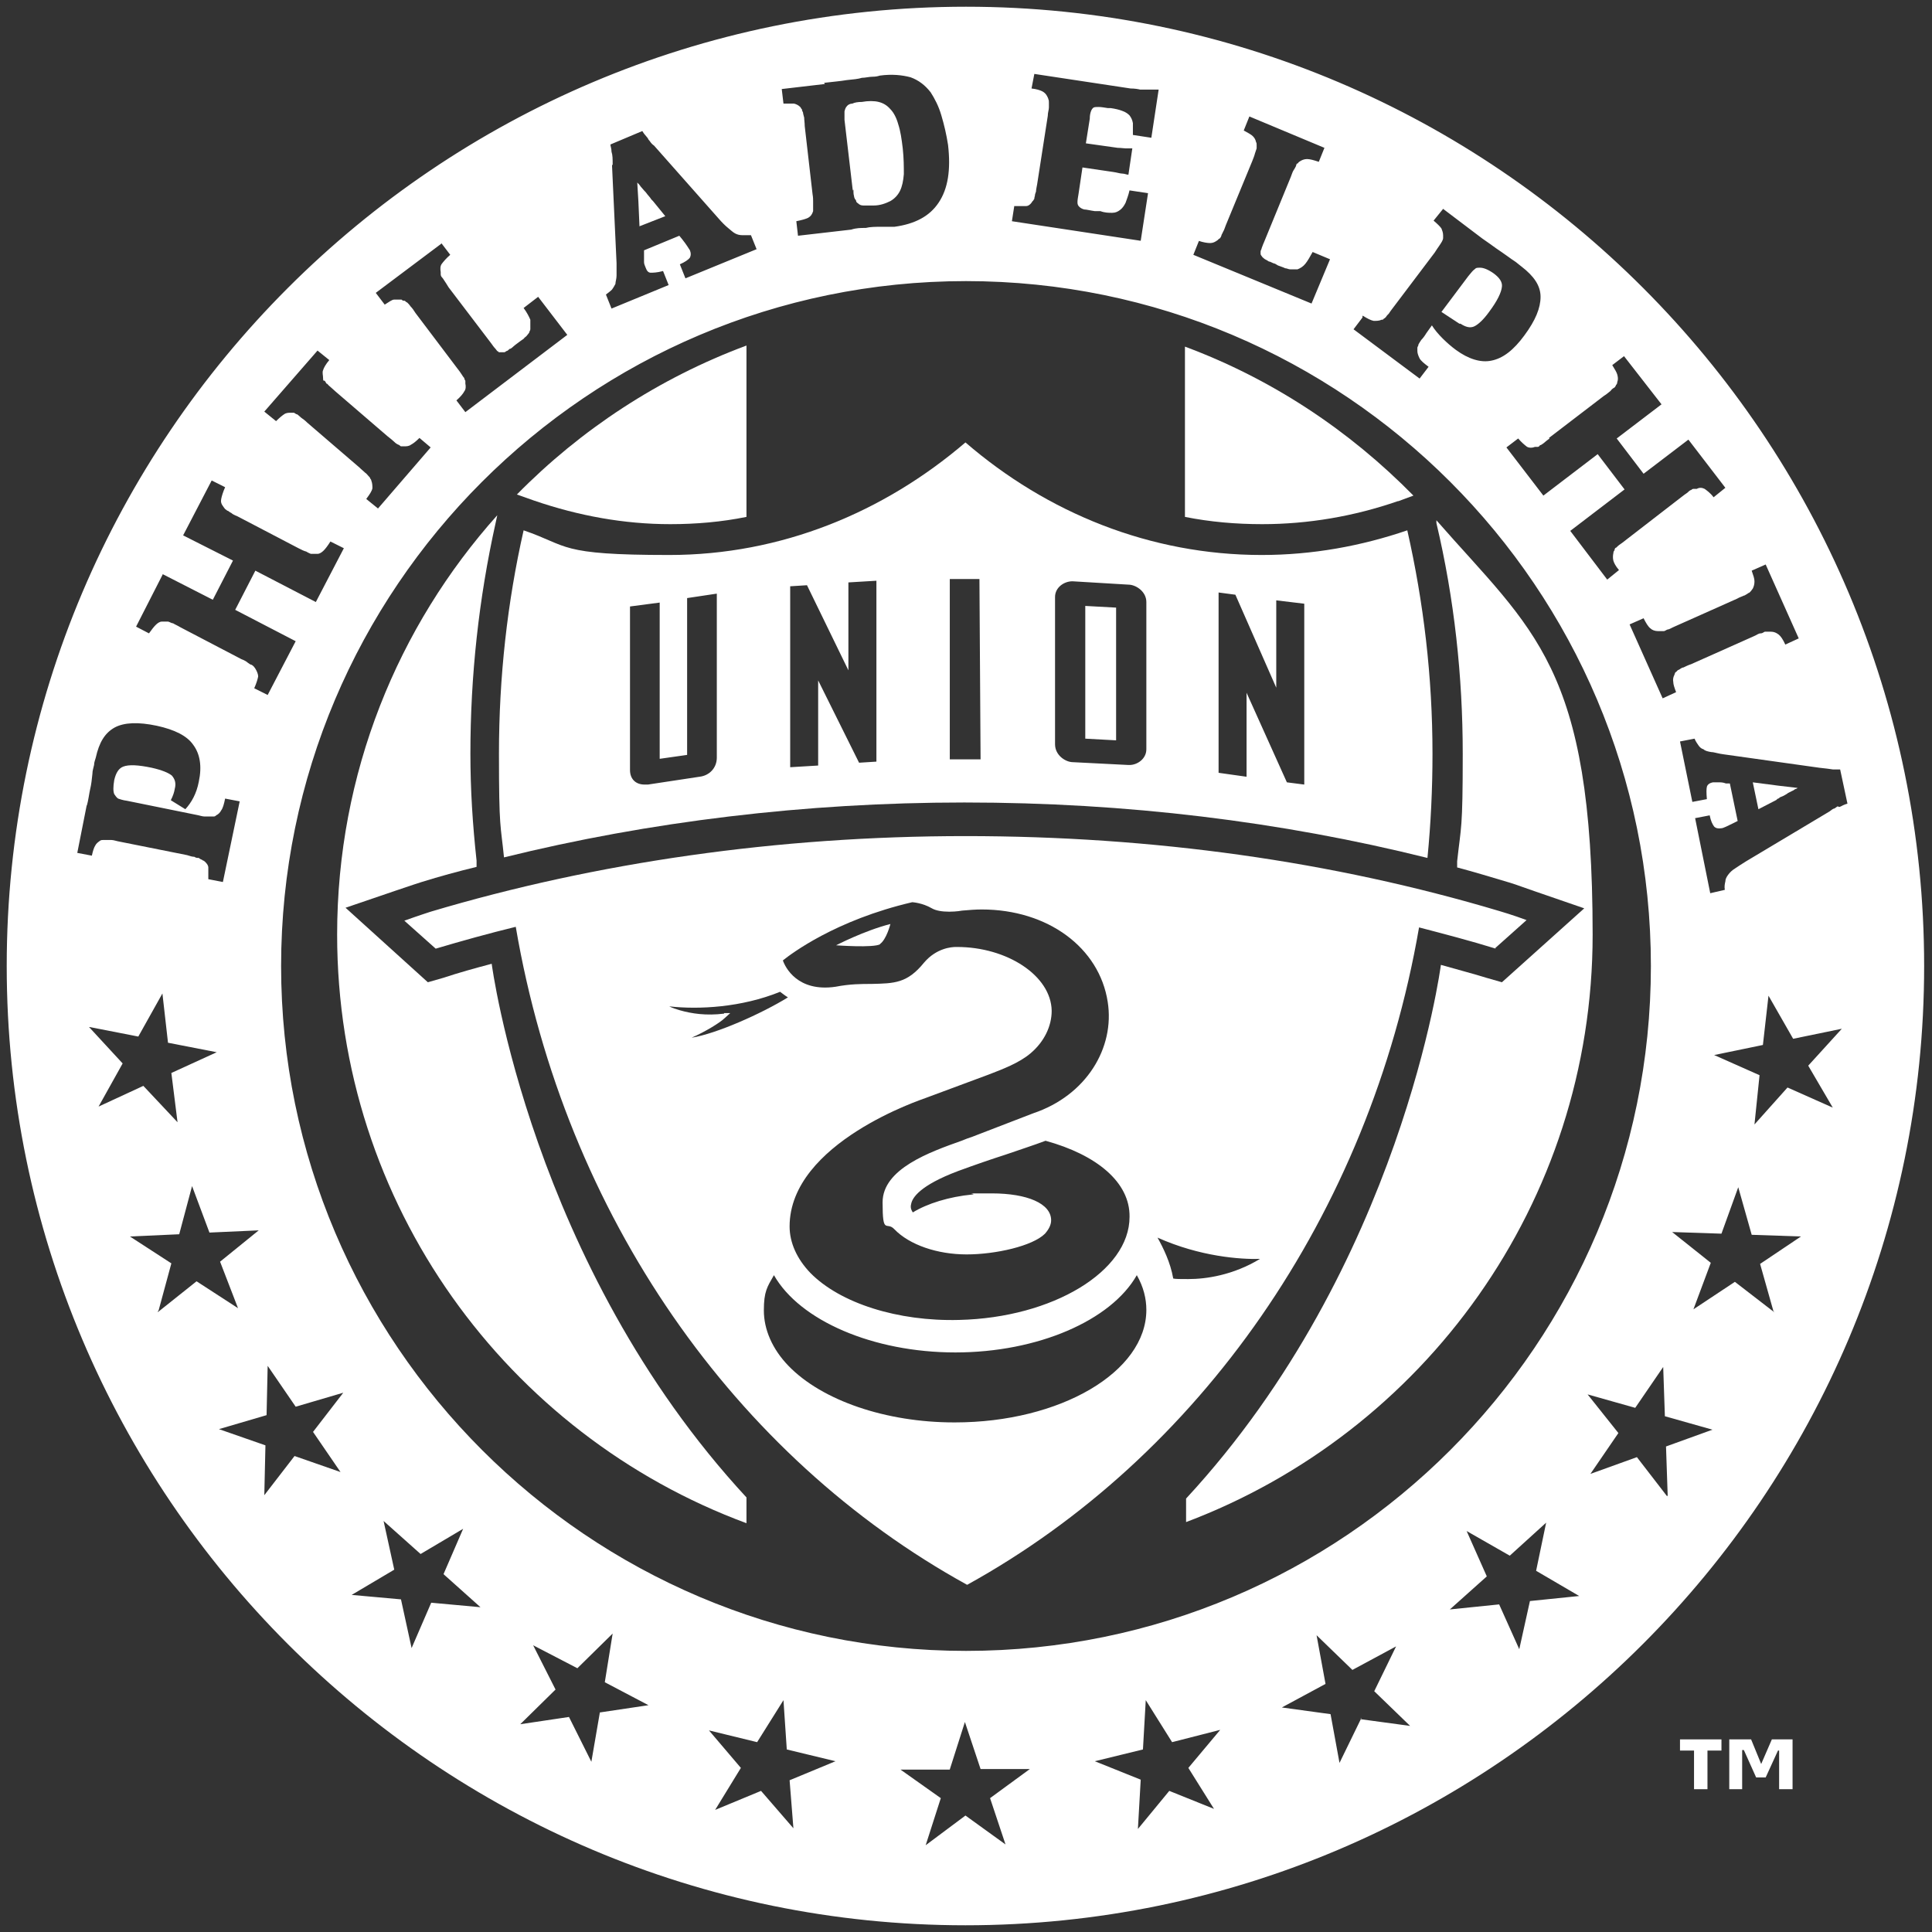 <svg width="46" height="46" viewBox="0 0 46 46" fill="none" xmlns="http://www.w3.org/2000/svg">
<rect x="0" y="0" width="46" height="46" fill="#333333" stroke="none"/>
<g id="Philadelphia_Union_logo_(monochrome) 1" clip-path="url(#clip0_2039_3269)">
<g id="g10">
<g id="g2386">
<g id="g2388">
<g id="g2396">
<g id="g2398">
<g id="g2400">
<path id="path2402" d="M34.774 7.707C34.894 7.787 35 7.814 35.094 7.774C35.187 7.734 35.32 7.614 35.454 7.427C35.654 7.16 35.747 6.96 35.76 6.827C35.774 6.72 35.707 6.614 35.56 6.507C35.427 6.414 35.32 6.374 35.24 6.374C35.16 6.374 35.147 6.374 35.107 6.414C35.067 6.44 35.027 6.494 34.96 6.574L34.32 7.427C34.48 7.534 34.707 7.68 34.747 7.707" fill="white"/>
<path id="path2404" d="M20.32 4.52C20.32 4.573 20.32 4.627 20.334 4.667C20.334 4.693 20.347 4.72 20.36 4.747C20.374 4.747 20.387 4.787 20.387 4.8C20.387 4.8 20.4 4.827 20.427 4.84C20.467 4.88 20.507 4.893 20.56 4.893H20.8C20.96 4.893 21.094 4.84 21.2 4.787C21.294 4.733 21.374 4.653 21.427 4.547C21.48 4.44 21.507 4.307 21.52 4.147C21.52 3.973 21.52 3.773 21.494 3.533C21.467 3.307 21.44 3.12 21.387 2.96C21.347 2.813 21.28 2.68 21.2 2.6C21.12 2.507 21.027 2.453 20.92 2.427C20.814 2.4 20.667 2.4 20.52 2.427C20.427 2.427 20.347 2.44 20.294 2.467C20.24 2.467 20.187 2.493 20.16 2.533C20.134 2.56 20.12 2.6 20.107 2.653V2.853L20.307 4.56V4.52H20.32Z" fill="white"/>
<path id="path2406" d="M15.227 5.387L15.84 5.147L15.547 4.787C15.547 4.787 15.52 4.76 15.507 4.747L15.48 4.707L15.413 4.627C15.387 4.587 15.36 4.56 15.333 4.533L15.253 4.44C15.253 4.44 15.227 4.4 15.213 4.387C15.213 4.387 15.187 4.36 15.173 4.347L15.2 4.8L15.227 5.413V5.387Z" fill="white"/>
<path id="path2408" d="M41.733 18.627L41.867 19.267L42.28 19.054C42.293 19.054 42.307 19.027 42.333 19.014C42.333 19.014 42.36 19.014 42.373 18.987L42.467 18.947C42.507 18.92 42.547 18.907 42.573 18.88L42.68 18.827C42.693 18.827 42.72 18.8 42.747 18.787C42.76 18.787 42.787 18.774 42.8 18.76L42.347 18.707L41.733 18.627Z" fill="white"/>
<path id="path2410" d="M23 0.16C10.4 0.16 0.16 10.4 0.16 23C0.16 35.6 10.4 45.84 22.987 45.84C35.574 45.84 45.813 35.587 45.813 23C45.813 10.414 35.587 0.16 23 0.16ZM41.52 14.187C41.56 14.16 41.6 14.147 41.627 14.12C41.654 14.12 41.68 14.08 41.694 14.067C41.707 14.053 41.72 14.027 41.733 14.014C41.76 13.96 41.773 13.907 41.773 13.84C41.773 13.774 41.747 13.707 41.707 13.587L42.04 13.44L42.827 15.2L42.507 15.347C42.453 15.227 42.4 15.147 42.347 15.107C42.294 15.067 42.24 15.04 42.16 15.04H42.027C42 15.04 41.974 15.08 41.92 15.08C41.867 15.08 41.827 15.12 41.76 15.147L40.267 15.813C40.187 15.84 40.133 15.867 40.08 15.893C40.04 15.893 40 15.934 39.974 15.947C39.947 15.947 39.92 15.987 39.907 16C39.88 16 39.88 16.04 39.867 16.067C39.84 16.12 39.827 16.174 39.84 16.24C39.84 16.294 39.867 16.373 39.907 16.48L39.587 16.627L38.8 14.867L39.133 14.72C39.187 14.827 39.24 14.92 39.294 14.96C39.334 15 39.4 15.027 39.48 15.027H39.614C39.64 15.027 39.667 15 39.707 14.987C39.747 14.987 39.8 14.947 39.867 14.92L41.36 14.254C41.427 14.213 41.493 14.2 41.533 14.174M36.88 10.427L38.187 9.427C38.254 9.387 38.294 9.347 38.347 9.307C38.373 9.267 38.413 9.24 38.44 9.227C38.467 9.2 38.467 9.187 38.48 9.16C38.493 9.16 38.507 9.12 38.507 9.093C38.533 9.027 38.52 8.973 38.507 8.92C38.493 8.867 38.453 8.8 38.387 8.693L38.667 8.48L39.56 9.627L38.493 10.44L39.133 11.28L40.2 10.467L41.08 11.614L40.8 11.84C40.72 11.733 40.64 11.68 40.587 11.64C40.533 11.614 40.467 11.6 40.4 11.64H40.334C40.307 11.64 40.294 11.64 40.267 11.667C40.24 11.667 40.2 11.707 40.173 11.733C40.133 11.76 40.093 11.787 40.027 11.84L38.733 12.84C38.667 12.893 38.614 12.934 38.574 12.96C38.533 12.987 38.507 13.014 38.48 13.04C38.453 13.04 38.44 13.08 38.44 13.107C38.427 13.107 38.413 13.147 38.413 13.174C38.4 13.227 38.4 13.293 38.413 13.347C38.427 13.4 38.467 13.48 38.547 13.573L38.267 13.8L37.387 12.64L38.68 11.653L38.04 10.813L36.747 11.8L35.867 10.653L36.147 10.44C36.227 10.534 36.307 10.6 36.36 10.64C36.413 10.667 36.48 10.667 36.547 10.64H36.6C36.627 10.64 36.64 10.64 36.667 10.6C36.694 10.6 36.72 10.573 36.76 10.547C36.787 10.52 36.84 10.48 36.894 10.44M32.453 7.52C32.56 7.587 32.64 7.627 32.707 7.64C32.773 7.64 32.84 7.64 32.894 7.613C32.92 7.613 32.934 7.613 32.947 7.587C32.96 7.587 32.987 7.56 33 7.547C33.014 7.52 33.04 7.493 33.067 7.467C33.093 7.427 33.12 7.387 33.173 7.32L34.16 6.013C34.2 5.947 34.24 5.893 34.267 5.853C34.294 5.813 34.32 5.773 34.334 5.747C34.347 5.72 34.36 5.693 34.36 5.667V5.6C34.36 5.533 34.334 5.48 34.32 5.44C34.294 5.4 34.227 5.333 34.133 5.253L34.36 4.973L35.294 5.68C35.413 5.76 35.52 5.84 35.614 5.907C35.707 5.973 35.813 6.04 35.92 6.12C36.027 6.2 36.04 6.2 36.093 6.24C36.147 6.28 36.187 6.32 36.227 6.347C36.52 6.573 36.68 6.8 36.68 7.067C36.68 7.333 36.56 7.627 36.294 7.987C36.04 8.333 35.787 8.533 35.507 8.587C35.254 8.64 34.96 8.547 34.667 8.333C34.467 8.187 34.214 7.947 34.093 7.747L33.96 7.933C33.92 8 33.88 8.053 33.84 8.093C33.813 8.133 33.787 8.173 33.773 8.2C33.773 8.24 33.747 8.253 33.747 8.28V8.36C33.747 8.413 33.773 8.48 33.8 8.533C33.827 8.587 33.907 8.653 34.014 8.733L33.8 9.013L32.227 7.84L32.44 7.56V7.52H32.453ZM28.534 5.733C28.654 5.773 28.747 5.787 28.814 5.787C28.88 5.787 28.933 5.76 28.987 5.72C29 5.72 29.014 5.68 29.04 5.68C29.04 5.68 29.067 5.653 29.08 5.613C29.08 5.587 29.107 5.56 29.12 5.52C29.147 5.48 29.16 5.427 29.187 5.36L29.814 3.84C29.84 3.773 29.867 3.707 29.88 3.653C29.893 3.613 29.907 3.573 29.92 3.533V3.453C29.92 3.427 29.92 3.4 29.907 3.387C29.893 3.32 29.867 3.28 29.827 3.24C29.787 3.2 29.707 3.16 29.613 3.107L29.747 2.773L31.534 3.52L31.4 3.853C31.28 3.813 31.187 3.787 31.12 3.787C31.053 3.787 30.987 3.813 30.933 3.853C30.907 3.867 30.907 3.893 30.893 3.893C30.867 3.893 30.867 3.92 30.854 3.96C30.84 3.987 30.827 4.013 30.8 4.053C30.773 4.093 30.76 4.147 30.733 4.213L30.093 5.773C30.067 5.827 30.053 5.88 30.04 5.907C30.04 5.933 30.014 5.96 30.014 5.987V6.04C30.014 6.04 30.014 6.067 30.027 6.08C30.04 6.093 30.053 6.12 30.067 6.133C30.08 6.133 30.093 6.16 30.12 6.173C30.147 6.187 30.174 6.2 30.213 6.227C30.253 6.227 30.294 6.267 30.36 6.28L30.427 6.32C30.494 6.347 30.547 6.36 30.6 6.387C30.64 6.387 30.68 6.413 30.72 6.413H30.814C30.84 6.413 30.867 6.413 30.893 6.413C30.96 6.387 31.027 6.347 31.08 6.28C31.134 6.213 31.187 6.12 31.253 6L31.667 6.173L31.227 7.227L28.413 6.067L28.547 5.733H28.534ZM24.147 4.907H24.427C24.494 4.907 24.547 4.853 24.587 4.787C24.6 4.787 24.613 4.747 24.627 4.733C24.627 4.733 24.627 4.693 24.64 4.667C24.64 4.627 24.654 4.6 24.667 4.56C24.667 4.52 24.68 4.467 24.694 4.387L24.947 2.76C24.947 2.68 24.974 2.613 24.974 2.56V2.44C24.974 2.413 24.974 2.387 24.96 2.36C24.96 2.347 24.947 2.32 24.933 2.293C24.907 2.24 24.867 2.2 24.814 2.173C24.76 2.147 24.68 2.12 24.56 2.107L24.627 1.76L26.92 2.107C27.014 2.107 27.093 2.12 27.147 2.133H27.587L27.413 3.28L26.974 3.213V2.933C26.96 2.853 26.933 2.8 26.893 2.747C26.854 2.707 26.8 2.667 26.72 2.64C26.654 2.613 26.547 2.587 26.44 2.573H26.373C26.294 2.56 26.213 2.547 26.16 2.547C26.107 2.547 26.067 2.547 26.04 2.56C26.014 2.573 25.987 2.613 25.974 2.653C25.96 2.693 25.947 2.747 25.947 2.827L25.854 3.413L26.613 3.52C26.694 3.52 26.76 3.533 26.8 3.533H26.96L26.867 4.16C26.827 4.16 26.773 4.133 26.72 4.133C26.667 4.133 26.6 4.107 26.494 4.093L25.773 3.987L25.68 4.613C25.667 4.693 25.654 4.76 25.654 4.813C25.654 4.867 25.667 4.893 25.694 4.92C25.72 4.947 25.76 4.973 25.814 4.987C25.867 4.987 25.96 5.013 26.067 5.027H26.2C26.307 5.067 26.4 5.067 26.48 5.067C26.56 5.067 26.613 5.04 26.667 5C26.72 4.96 26.76 4.907 26.8 4.827C26.827 4.747 26.867 4.653 26.893 4.533L27.334 4.6L27.16 5.733L24.093 5.267L24.147 4.92V4.907ZM19.613 1.973C19.827 1.947 20.014 1.933 20.16 1.907C20.307 1.893 20.44 1.88 20.52 1.853C20.6 1.853 20.694 1.827 20.773 1.827C20.854 1.827 20.907 1.813 20.947 1.8C21.24 1.76 21.48 1.787 21.68 1.84C21.867 1.907 22.027 2.027 22.16 2.2C22.253 2.347 22.347 2.52 22.413 2.747C22.48 2.973 22.534 3.2 22.573 3.453C22.64 4.04 22.573 4.493 22.347 4.827C22.134 5.147 21.787 5.333 21.294 5.4C21.253 5.4 21.213 5.4 21.16 5.4H20.974C20.84 5.4 20.72 5.4 20.613 5.427C20.494 5.427 20.387 5.427 20.267 5.467L19 5.613L18.96 5.267C19.093 5.24 19.187 5.213 19.24 5.187C19.307 5.147 19.334 5.107 19.36 5.027V4.8C19.36 4.76 19.36 4.693 19.347 4.627L19.16 3C19.16 2.92 19.147 2.853 19.147 2.8C19.134 2.747 19.12 2.707 19.12 2.68C19.107 2.653 19.093 2.627 19.093 2.6C19.08 2.6 19.067 2.56 19.053 2.547C19.014 2.507 18.96 2.48 18.907 2.467H18.654L18.613 2.12L19.64 2L19.613 1.96V1.973ZM14.587 3.92C14.587 3.787 14.587 3.693 14.56 3.613C14.56 3.533 14.534 3.48 14.534 3.44L15.293 3.12C15.32 3.16 15.334 3.187 15.36 3.213C15.387 3.24 15.4 3.267 15.427 3.293C15.427 3.32 15.467 3.347 15.48 3.373C15.507 3.413 15.534 3.44 15.573 3.467L17.107 5.2C17.187 5.293 17.267 5.373 17.334 5.427C17.4 5.48 17.453 5.533 17.507 5.56C17.56 5.587 17.613 5.6 17.68 5.6C17.747 5.6 17.8 5.6 17.88 5.6L18.014 5.933L16.32 6.627L16.187 6.293C16.307 6.24 16.387 6.187 16.427 6.133C16.453 6.08 16.453 6.027 16.427 5.96C16.4 5.92 16.347 5.827 16.24 5.693L16.174 5.613L15.334 5.96V6.067C15.334 6.12 15.334 6.187 15.334 6.24C15.334 6.293 15.36 6.333 15.373 6.373C15.4 6.453 15.44 6.493 15.493 6.493C15.547 6.493 15.64 6.493 15.787 6.453L15.92 6.787L14.56 7.347L14.427 7.013C14.48 6.973 14.534 6.933 14.573 6.893C14.6 6.853 14.627 6.813 14.653 6.76C14.653 6.707 14.68 6.64 14.68 6.56V6.267L14.573 3.96V3.933L14.587 3.92ZM10.507 5.787L10.72 6.067C10.627 6.147 10.56 6.227 10.52 6.28C10.48 6.333 10.48 6.4 10.493 6.48V6.533C10.493 6.533 10.493 6.573 10.52 6.6C10.547 6.627 10.56 6.653 10.587 6.693C10.614 6.733 10.64 6.773 10.68 6.84L11.694 8.173C11.733 8.227 11.76 8.267 11.787 8.293C11.813 8.32 11.827 8.347 11.84 8.36C11.867 8.36 11.867 8.387 11.88 8.387H11.987C12.014 8.387 12.027 8.387 12.053 8.36C12.08 8.36 12.107 8.333 12.133 8.307C12.174 8.307 12.213 8.253 12.267 8.213L12.32 8.173C12.373 8.133 12.427 8.093 12.467 8.067C12.493 8.027 12.534 8.013 12.547 7.987C12.573 7.96 12.587 7.933 12.6 7.92C12.6 7.893 12.627 7.867 12.627 7.84C12.627 7.773 12.627 7.693 12.627 7.613C12.6 7.547 12.547 7.44 12.467 7.333L12.813 7.067L13.507 7.973L11.08 9.813L10.867 9.533C10.96 9.453 11.027 9.373 11.053 9.32C11.094 9.267 11.094 9.2 11.08 9.133V9.067C11.08 9.067 11.053 9.027 11.053 9C11.027 8.973 11.014 8.947 10.987 8.907C10.96 8.867 10.934 8.827 10.88 8.76L9.893 7.453C9.853 7.387 9.813 7.333 9.773 7.293C9.747 7.253 9.72 7.227 9.693 7.2C9.667 7.2 9.653 7.16 9.627 7.16C9.6 7.16 9.587 7.16 9.56 7.133C9.507 7.133 9.44 7.133 9.387 7.133C9.333 7.133 9.267 7.187 9.16 7.253L8.947 6.973L10.493 5.813L10.52 5.787H10.507ZM7.56 8.347L7.84 8.573C7.76 8.667 7.707 8.76 7.693 8.813C7.667 8.867 7.693 8.933 7.693 9.013C7.693 9.093 7.72 9.053 7.733 9.067C7.733 9.067 7.76 9.107 7.773 9.133C7.8 9.133 7.813 9.173 7.853 9.2C7.893 9.24 7.933 9.267 7.987 9.32L9.227 10.387C9.293 10.44 9.347 10.48 9.387 10.52C9.427 10.56 9.453 10.573 9.48 10.587C9.507 10.587 9.533 10.627 9.547 10.627H9.613C9.68 10.627 9.733 10.627 9.787 10.587C9.84 10.56 9.907 10.507 9.987 10.427L10.254 10.653L9 12.107L8.72 11.88C8.8 11.774 8.853 11.694 8.867 11.627C8.867 11.573 8.867 11.507 8.84 11.44C8.84 11.414 8.813 11.4 8.813 11.387C8.813 11.373 8.787 11.347 8.773 11.334C8.747 11.307 8.733 11.28 8.693 11.254C8.653 11.213 8.613 11.187 8.56 11.133L7.32 10.067C7.267 10.014 7.213 9.973 7.173 9.947C7.133 9.907 7.107 9.893 7.08 9.867C7.053 9.867 7.027 9.84 7 9.827H6.933C6.867 9.827 6.813 9.827 6.76 9.867C6.72 9.893 6.653 9.947 6.573 10.027L6.293 9.8L7.56 8.347ZM3.867 13.667L5.067 14.28L5.547 13.347L4.36 12.747L5.04 11.44L5.36 11.6C5.307 11.72 5.28 11.813 5.267 11.88C5.253 11.947 5.267 12 5.32 12.067C5.32 12.067 5.347 12.107 5.36 12.12C5.36 12.12 5.4 12.147 5.413 12.16C5.44 12.16 5.467 12.2 5.507 12.213C5.533 12.24 5.587 12.267 5.653 12.293L7.107 13.053C7.187 13.094 7.24 13.12 7.293 13.133C7.333 13.16 7.373 13.174 7.4 13.187H7.56C7.613 13.187 7.667 13.147 7.707 13.107C7.747 13.067 7.8 13 7.867 12.893L8.187 13.053L7.52 14.334L6.08 13.587L5.6 14.52L7.04 15.267L6.373 16.547L6.053 16.387C6.107 16.267 6.133 16.174 6.147 16.107C6.147 16.053 6.12 15.987 6.08 15.92C6.08 15.92 6.053 15.88 6.04 15.867C6.04 15.867 6.013 15.84 5.987 15.827C5.96 15.827 5.933 15.8 5.893 15.774C5.867 15.747 5.813 15.72 5.747 15.694L4.293 14.934C4.227 14.893 4.16 14.867 4.12 14.84C4.08 14.84 4.027 14.8 4 14.8C3.96 14.8 3.947 14.8 3.92 14.8H3.853C3.8 14.8 3.747 14.84 3.707 14.88C3.667 14.92 3.613 14.987 3.547 15.08L3.24 14.92L3.893 13.64L3.867 13.68V13.667ZM2.067 19.187C2.107 19.04 2.12 18.907 2.147 18.787C2.173 18.68 2.187 18.56 2.2 18.427C2.2 18.347 2.227 18.28 2.24 18.213C2.24 18.147 2.267 18.093 2.28 18.04C2.36 17.68 2.493 17.453 2.733 17.32C2.96 17.2 3.293 17.187 3.733 17.28C4.16 17.373 4.453 17.52 4.6 17.733C4.76 17.947 4.813 18.24 4.733 18.613C4.68 18.893 4.56 19.107 4.413 19.267L4.067 19.053C4.12 18.947 4.147 18.867 4.16 18.787C4.2 18.64 4.16 18.547 4.093 18.467C4.013 18.4 3.853 18.334 3.613 18.28C3.293 18.213 3.067 18.2 2.933 18.253C2.827 18.294 2.76 18.4 2.72 18.573C2.693 18.733 2.693 18.84 2.72 18.907C2.747 18.947 2.773 18.987 2.813 19.014C2.853 19.027 2.92 19.053 3.027 19.067L4.667 19.4C4.747 19.413 4.813 19.44 4.867 19.44H5.08C5.107 19.44 5.12 19.44 5.147 19.413C5.2 19.387 5.24 19.347 5.267 19.294C5.307 19.24 5.333 19.147 5.36 19.014L5.707 19.08L5.307 21L4.96 20.933C4.96 20.814 4.96 20.72 4.96 20.654C4.96 20.6 4.907 20.534 4.853 20.494C4.827 20.494 4.813 20.467 4.8 20.467C4.8 20.467 4.76 20.453 4.733 20.427C4.693 20.427 4.667 20.427 4.627 20.4C4.587 20.4 4.533 20.387 4.453 20.36L2.853 20.04C2.773 20.027 2.707 20 2.653 20H2.453C2.427 20 2.413 20 2.387 20.014C2.333 20.053 2.293 20.08 2.267 20.134C2.24 20.174 2.213 20.253 2.187 20.373L1.84 20.307L2.067 19.16V19.187ZM2.133 24.453L3.293 24.68L3.867 23.654L4 24.827L5.16 25.053L4.08 25.547L4.227 26.72L3.413 25.854L2.347 26.347L2.92 25.32L2.12 24.453H2.133ZM3.773 31.213L4.08 30.08L3.093 29.44L4.267 29.387L4.573 28.24L4.987 29.347L6.16 29.294L5.24 30.04L5.667 31.147L4.68 30.507L3.76 31.24V31.213H3.773ZM8.12 35.053L7.013 34.667L6.293 35.6L6.32 34.413L5.213 34.027L6.347 33.694L6.373 32.52L7.04 33.493L8.173 33.16L7.453 34.093L8.12 35.067V35.053ZM10.267 38.16L9.8 39.24L9.547 38.08L8.373 37.974L9.387 37.373L9.133 36.214L10.014 37L11.027 36.4L10.56 37.48L11.44 38.267L10.267 38.16ZM14.28 40.787L14.08 41.947L13.547 40.88L12.387 41.053L13.227 40.227L12.694 39.173L13.747 39.72L14.587 38.894L14.4 40.053L15.44 40.6L14.28 40.773V40.787ZM18.893 43.533L18.12 42.64L17.027 43.093L17.64 42.093L16.88 41.2L18.027 41.48L18.654 40.48L18.733 41.654L19.893 41.934L18.8 42.387L18.893 43.56V43.533ZM23.947 43.92L22.987 43.227L22.04 43.934L22.4 42.813L21.44 42.133H22.613L22.974 41L23.347 42.12H24.52L23.573 42.813L23.947 43.934V43.92ZM28.933 43.08L27.84 42.64L27.093 43.547L27.16 42.373L26.067 41.934L27.213 41.654L27.28 40.48L27.907 41.48L29.053 41.187L28.294 42.093L28.92 43.093L28.933 43.08ZM32.413 40.907L31.893 41.974L31.68 40.813L30.52 40.654L31.56 40.093L31.347 38.934L32.2 39.76L33.24 39.2L32.72 40.267L33.574 41.093L32.4 40.934V40.907H32.413ZM23 39.307C14.014 39.307 6.693 31.987 6.693 23C6.693 14.014 14 6.693 23 6.693C32 6.693 39.307 14 39.307 23C39.307 32 32 39.307 23 39.307ZM36.427 38.12L36.173 39.267L35.694 38.2L34.52 38.32L35.4 37.533L34.92 36.453L35.947 37.04L36.813 36.254L36.574 37.4L37.6 38L36.427 38.12ZM39.694 35.627L38.974 34.694L37.867 35.093L38.533 34.12L37.8 33.2L38.934 33.52L39.6 32.547L39.64 33.72L40.773 34.04L39.667 34.44L39.707 35.614H39.694V35.627ZM42.24 31.24L41.307 30.52L40.32 31.174L40.733 30.067L39.813 29.334L40.987 29.373L41.387 28.267L41.707 29.4L42.88 29.44L41.907 30.093L42.227 31.227H42.24V31.24ZM43.64 26.373L42.56 25.893L41.773 26.773L41.894 25.6L40.813 25.12L41.974 24.88L42.107 23.707L42.694 24.733L43.853 24.494L43.053 25.373L43.654 26.4V26.373H43.64ZM43.76 19.2C43.733 19.2 43.707 19.24 43.667 19.253C43.64 19.253 43.6 19.294 43.56 19.32L41.574 20.507C41.467 20.573 41.387 20.627 41.307 20.68C41.24 20.72 41.187 20.773 41.147 20.827C41.107 20.88 41.08 20.933 41.08 20.987C41.067 21.04 41.053 21.107 41.067 21.187L40.72 21.267L40.36 19.48L40.707 19.413C40.733 19.547 40.773 19.627 40.813 19.68C40.853 19.72 40.907 19.733 40.987 19.72C41.027 19.72 41.133 19.667 41.294 19.587L41.373 19.547L41.187 18.654H41.093C41.027 18.627 40.974 18.627 40.92 18.627H40.787C40.707 18.64 40.654 18.68 40.64 18.733C40.627 18.787 40.627 18.88 40.64 19.027L40.294 19.093L40 17.654L40.347 17.587C40.373 17.654 40.413 17.707 40.44 17.747C40.467 17.787 40.507 17.827 40.56 17.84C40.6 17.88 40.667 17.893 40.747 17.907C40.813 17.907 40.92 17.947 41.04 17.96L43.32 18.28C43.453 18.294 43.56 18.307 43.64 18.32H43.813L43.987 19.134C43.947 19.147 43.907 19.16 43.88 19.174C43.853 19.187 43.813 19.213 43.787 19.213" fill="white"/>
</g>
</g>
</g>
</g>
</g>
<g id="g2412">
<path id="path2414" d="M25.84 17.587L26.574 17.627V14.467L25.84 14.427V17.587Z" fill="white"/>
</g>
<g id="g2416">
<g id="g2418">
<g id="g2426">
<g id="g2428">
<g id="g2430">
<path id="path2432" d="M22.974 19.107C26.814 19.107 30.507 19.56 33.987 20.427C34.067 19.614 34.107 18.787 34.107 17.947C34.107 16.107 33.894 14.334 33.507 12.627C32.414 13 31.254 13.214 30.04 13.214C27.387 13.214 24.934 12.214 22.987 10.534C21.04 12.2 18.6 13.214 15.934 13.214C13.267 13.214 13.56 13 12.467 12.627C12.08 14.334 11.88 16.12 11.88 17.947C11.88 19.774 11.92 19.614 12 20.414C15.454 19.56 19.187 19.107 22.947 19.107M29.014 14.107L29.414 14.16L30.387 16.374V14.294L31.054 14.374V18.68L30.64 18.627L29.68 16.494V18.494L29.014 18.4V14.107ZM25.12 14.214C25.12 13.987 25.334 13.84 25.534 13.84L26.867 13.92C27.04 13.92 27.294 14.08 27.294 14.334V17.84C27.294 18.067 27.08 18.214 26.894 18.214H26.867L25.547 18.147C25.374 18.147 25.12 17.987 25.12 17.72V14.214ZM23.32 13.787L23.347 18.08H22.614V13.787H23.32ZM18.8 13.96L19.214 13.934L20.2 15.96V13.867L20.867 13.827V18.134L20.454 18.16L19.48 16.2V18.227L18.814 18.267V13.96H18.8ZM15 14.44L15.707 14.347V18.067L16.36 17.974V14.24L17.067 14.134V18.04C17.067 18.28 16.894 18.467 16.654 18.494L15.427 18.68H15.347C15.134 18.68 15 18.547 15 18.334V14.44Z" fill="white"/>
<path id="path2434" d="M35.6 22.574L36.347 21.907C36.027 21.787 35.707 21.694 35.707 21.694C31.734 20.507 27.454 19.907 22.987 19.907C18.52 19.907 14.187 20.534 10.254 21.707C10.254 21.707 9.96 21.801 9.627 21.921L10.374 22.587C11 22.401 11.627 22.227 12.28 22.067C13.454 28.947 17.507 34.694 23.027 37.734C28.534 34.694 32.6 28.947 33.787 22.081C34.4 22.241 35.014 22.401 35.614 22.587M21.72 21.481C21.72 21.481 21.96 21.494 22.187 21.627C22.28 21.681 22.427 21.707 22.6 21.707C22.774 21.707 22.907 21.681 22.907 21.681C23.067 21.667 23.227 21.654 23.374 21.654C24.947 21.654 26.174 22.561 26.374 23.854C26.547 24.947 25.867 26.081 24.6 26.507C24.6 26.507 23.8 26.814 23.147 27.067C23.067 27.094 22.987 27.121 22.894 27.161C22.147 27.427 21.014 27.827 21.014 28.627C21.014 29.427 21.107 29.067 21.294 29.267C21.654 29.641 22.32 29.867 23.014 29.867C23.707 29.867 24.587 29.667 24.88 29.374C24.974 29.267 25.027 29.161 25.027 29.054C25.027 28.654 24.454 28.414 23.614 28.414C22.774 28.414 23.307 28.414 23.147 28.441C22.6 28.494 22.08 28.654 21.734 28.867C21.707 28.827 21.667 28.761 21.694 28.667C21.72 28.521 21.894 28.227 22.814 27.881C23.214 27.734 23.6 27.601 23.934 27.494C24.28 27.374 24.614 27.267 24.894 27.161C26.107 27.494 26.907 28.147 26.894 28.974C26.894 30.267 25.067 31.374 22.84 31.427C21.374 31.467 20 31.027 19.294 30.307C18.974 29.974 18.8 29.587 18.8 29.201C18.8 27.201 22 26.161 22.027 26.147C22.707 25.894 23.534 25.587 23.534 25.587C23.88 25.454 24.267 25.307 24.534 25.081C24.867 24.801 25.04 24.427 25.04 24.067C25.027 23.227 23.974 22.547 22.787 22.547H22.76C22.654 22.547 22.294 22.574 22 22.921C21.6 23.414 21.294 23.414 20.747 23.427C20.507 23.427 20.24 23.427 19.894 23.494C18.987 23.627 18.694 23.027 18.64 22.867C18.84 22.707 19.894 21.907 21.72 21.481ZM17.24 24.134C16.814 24.187 16.467 24.134 16.187 24.054C16.094 24.027 16.014 24.001 15.934 23.961C16.64 24.041 17.654 23.987 18.574 23.614C18.627 23.654 18.694 23.707 18.76 23.747C18.134 24.134 17.054 24.614 16.467 24.707C16.8 24.561 17.147 24.347 17.254 24.241L17.387 24.121H17.227H17.24V24.134ZM22.72 33.867C21.094 33.867 19.574 33.347 18.774 32.521C18.387 32.121 18.187 31.654 18.187 31.201C18.187 30.747 18.267 30.641 18.427 30.361C19.04 31.441 20.787 32.201 22.747 32.201C24.707 32.201 26.454 31.441 27.067 30.361C27.227 30.641 27.294 30.921 27.294 31.187C27.294 32.667 25.24 33.867 22.734 33.867M28.28 30.454C28.107 30.454 27.987 30.454 27.934 30.441C27.867 30.054 27.694 29.707 27.56 29.467C28.574 29.921 29.534 29.987 30 29.974C29.36 30.361 28.72 30.454 28.294 30.454" fill="white"/>
<path id="path2436" d="M20.947 22.48C21.107 22.374 21.2 22 21.2 22C20.573 22.16 19.907 22.507 19.907 22.507C19.907 22.507 20.8 22.574 20.96 22.48" fill="white"/>
</g>
</g>
</g>
</g>
</g>
<g id="g2438">
<path id="path2440" d="M40 41.414V41.68H40.334V42.6H40.654V41.68H40.987V41.414H39.987H40Z" fill="white"/>
<path id="path2442" d="M42.187 41.414L41.933 42L41.693 41.414H41.173V42.6H41.48V41.667H41.52L41.813 42.32H42.04L42.333 41.68H42.36V42.6H42.68V41.414H42.173H42.187Z" fill="white"/>
</g>
<path id="path2460" d="M33.293 11.933L33.653 11.8C32.133 10.253 30.293 9.027 28.213 8.253V12.307C28.813 12.427 29.427 12.48 30.053 12.48C31.147 12.48 32.24 12.293 33.28 11.933" fill="white"/>
<path id="path2462" d="M15.96 12.48C16.573 12.48 17.187 12.427 17.773 12.307V8.227C15.693 9 13.827 10.227 12.307 11.774L12.72 11.92C13.773 12.28 14.853 12.48 15.96 12.48Z" fill="white"/>
<path id="path2464" d="M10.56 23.28L10.187 23.387L8.227 21.613L9.4 21.213C9.747 21.093 10.04 21 10.04 21C10.467 20.867 10.907 20.747 11.347 20.64V20.493C11.254 19.64 11.2 18.8 11.2 17.947C11.2 16.093 11.4 14.253 11.8 12.453L11.84 12.267C9.467 14.92 8.027 18.413 8.027 22.253C8.027 28.68 12.08 34.16 17.773 36.267V35.653C12.64 30.107 11.707 22.947 11.707 22.947C11.307 23.053 10.92 23.16 10.56 23.28Z" fill="white"/>
<path id="path2466" d="M34.2 12.387V12.453C34.627 14.253 34.827 16.107 34.827 17.947C34.827 19.787 34.787 19.653 34.694 20.507V20.653C35.094 20.76 35.494 20.88 35.894 21C35.907 21 36.227 21.107 36.56 21.227L37.72 21.627L35.76 23.387L35.387 23.28C35.04 23.173 34.68 23.08 34.307 22.973C34.307 22.973 33.374 30.133 28.24 35.68V36.24C33.894 34.107 37.92 28.653 37.92 22.253C37.92 15.853 36.507 15.027 34.2 12.387Z" fill="white"/>
</g>
</g>
<defs>
<clipPath id="clip0_2039_3269">
<rect width="46" height="46" fill="white"/>
</clipPath>
</defs>
</svg>
